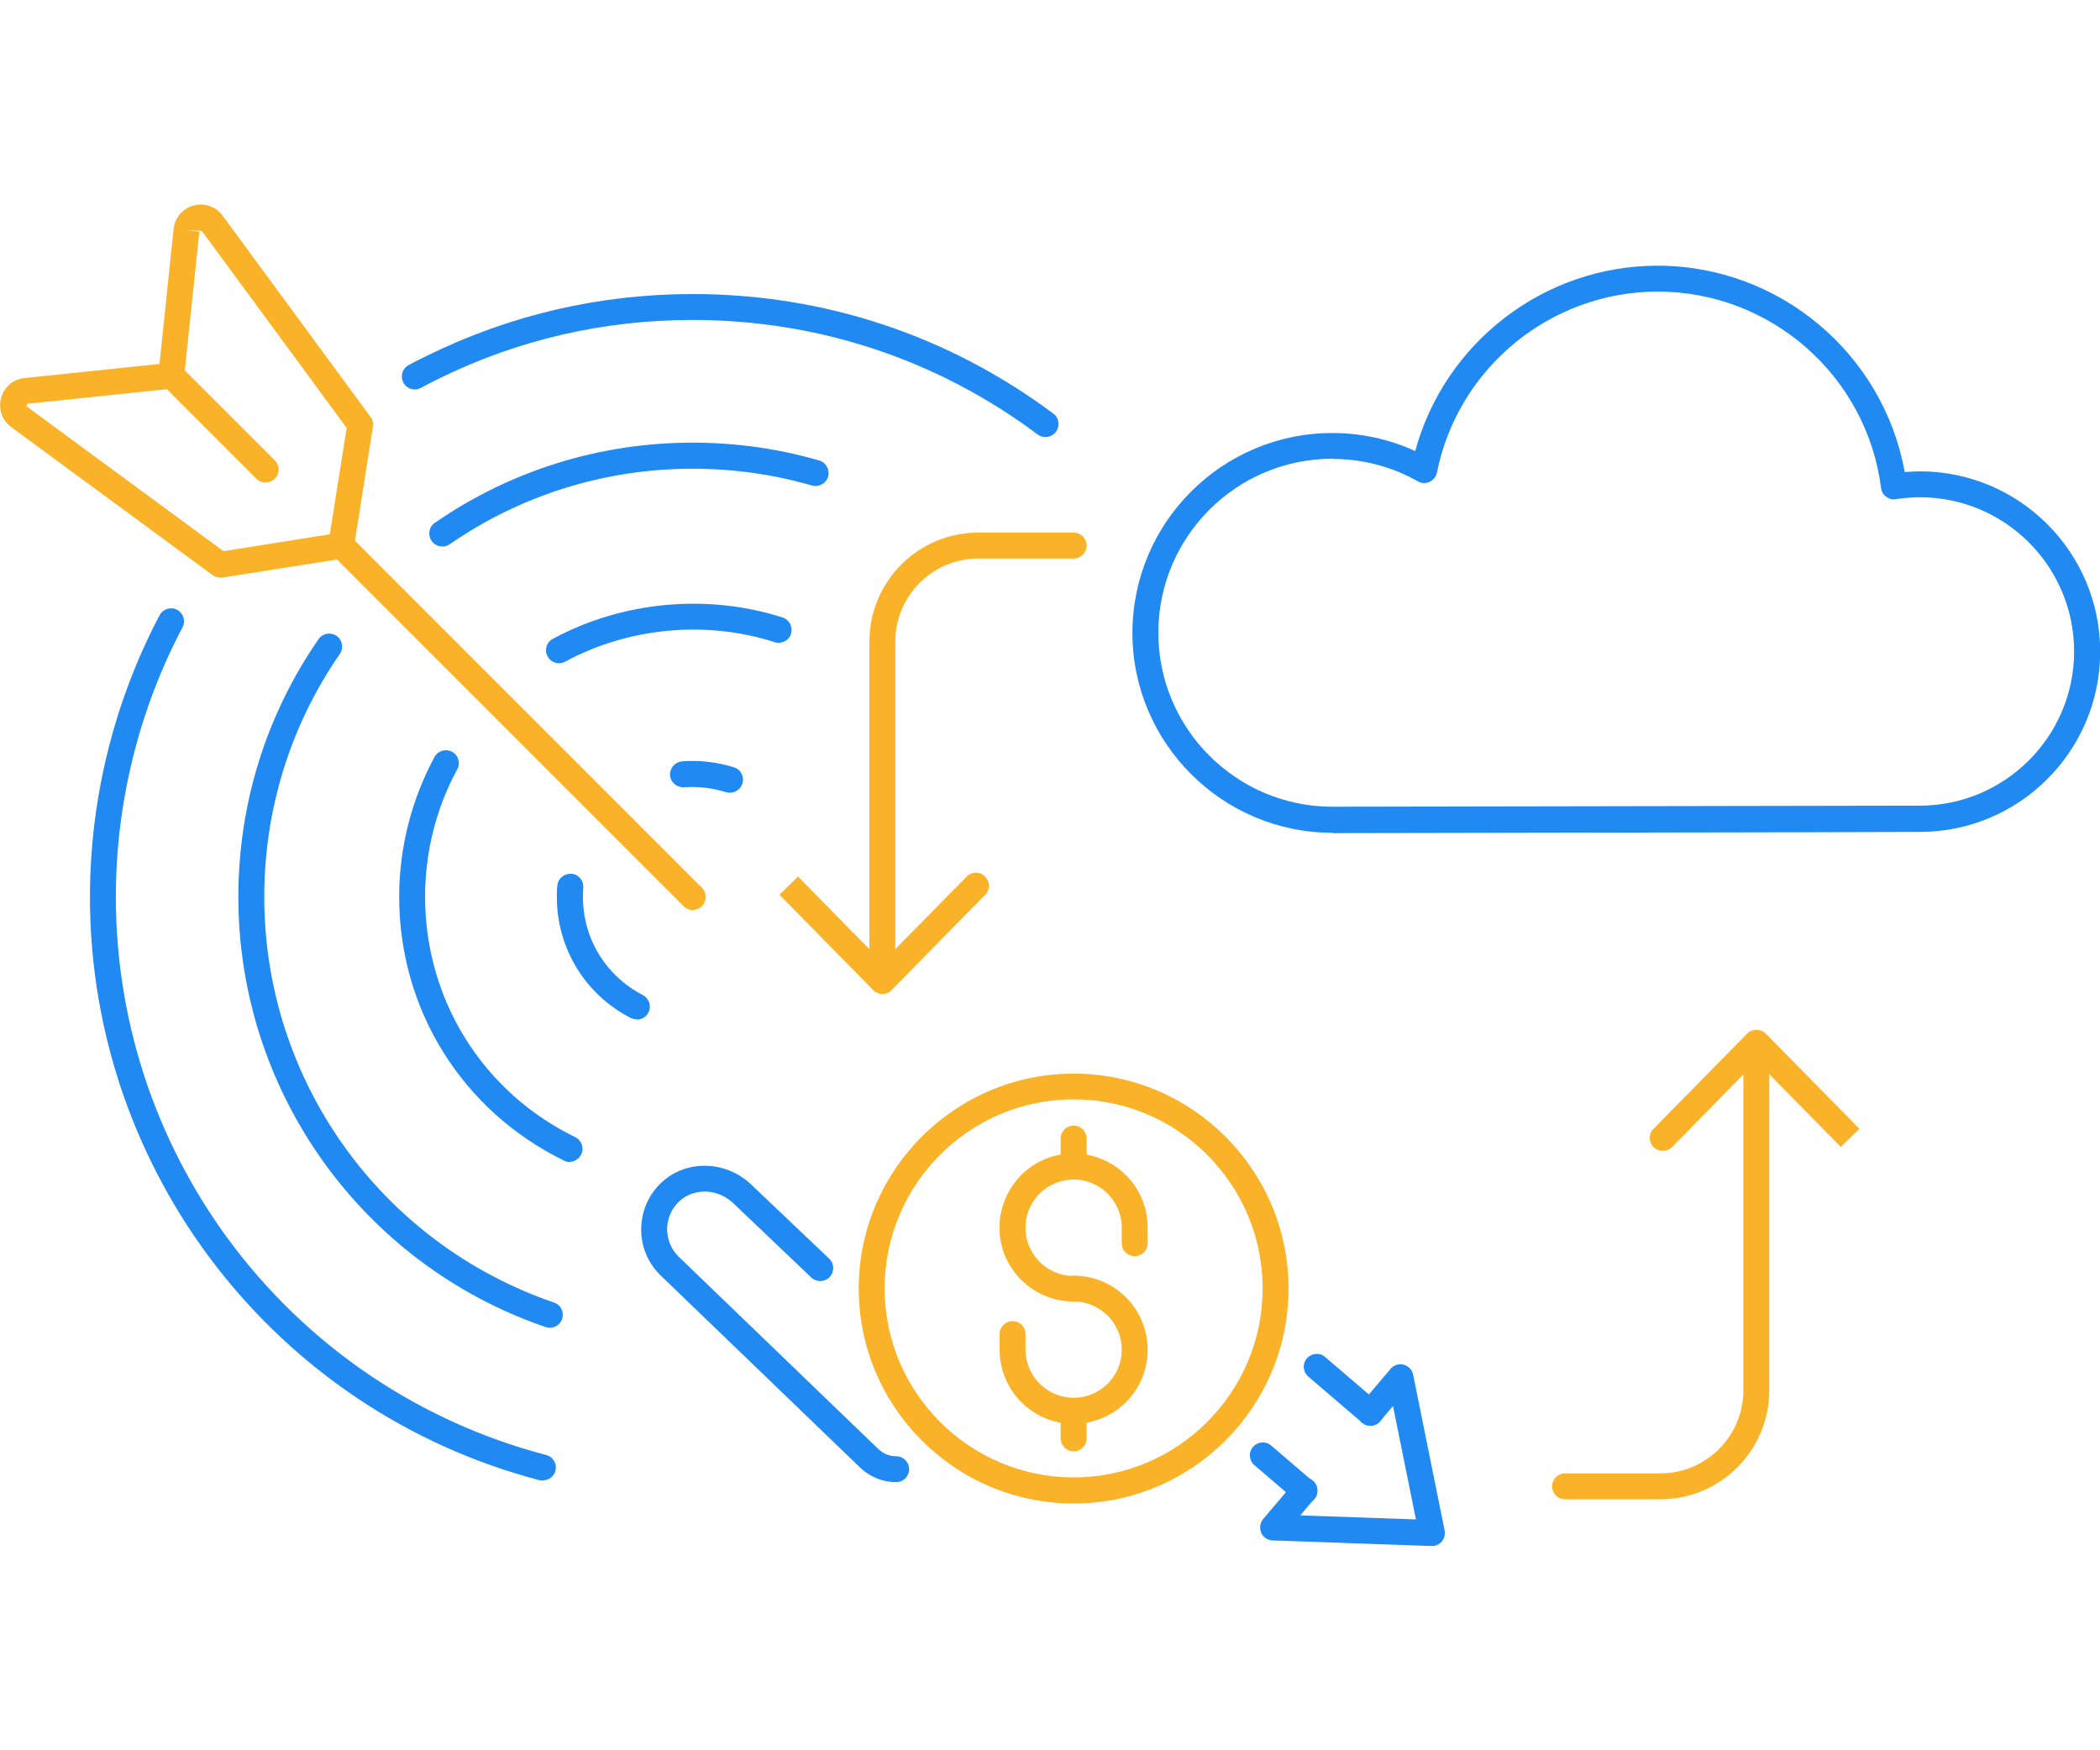<?xml version="1.0" encoding="UTF-8"?><svg id="Layer_2" xmlns="http://www.w3.org/2000/svg" viewBox="0 0 120 100"><defs><style>.cls-1{fill:none;}.cls-2{fill:#2089f2;}.cls-3{fill:#fab328;}</style></defs><g id="Layer_1-2"><rect class="cls-1" width="120" height="100"/><path class="cls-3" d="M15.17,27.57c-.19,0-.38-.07-.52-.22l-5.38-5.38c-.29-.29-.29-.76,0-1.05s.76-.29,1.05,0l5.38,5.38c.29.29.29.76,0,1.05-.14.14-.33.22-.52.22Z"/><path class="cls-3" d="M39.58,51.99c-.19,0-.38-.07-.52-.22l-20.08-20.08c-.29-.29-.29-.76,0-1.05s.76-.29,1.05,0l20.08,20.08c.29.29.29.76,0,1.05-.14.14-.33.22-.52.22Z"/><path class="cls-3" d="M19.5,31.91s-.08,0-.12,0c-.4-.06-.68-.44-.62-.85l1.05-6.61-8.28-11.26-.88-.04.74.08-.87,8.32c-.04.41-.41.71-.81.66-.41-.04-.7-.41-.66-.81l.87-8.32c.07-.65.52-1.17,1.14-1.34.63-.17,1.28.06,1.66.58l8.46,11.51c.12.16.17.36.13.55l-1.09,6.91c-.06.36-.37.62-.73.62Z"/><path class="cls-3" d="M12.59,33c-.16,0-.31-.05-.44-.14L.64,24.4c-.52-.38-.75-1.04-.58-1.66.17-.63.7-1.08,1.34-1.14l8.32-.87c.4-.04.77.25.81.66.04.41-.25.77-.66.81l-8.32.87-.04.14,11.26,8.28,6.61-1.05c.4-.06.78.21.85.62.06.4-.21.78-.62.85l-6.91,1.09s-.08,0-.12,0Z"/><path class="cls-2" d="M41.71,45.29c-.07,0-.15-.01-.22-.03-.77-.24-1.6-.34-2.4-.28-.41.02-.77-.27-.8-.68-.03-.41.27-.76.68-.8.99-.08,2.01.04,2.97.34.39.12.61.54.48.93-.1.32-.39.52-.71.52Z"/><path class="cls-2" d="M36.38,58.24c-.11,0-.23-.03-.34-.08-2.61-1.34-4.22-3.99-4.22-6.91,0-.22,0-.44.03-.65.03-.41.39-.7.8-.68.41.03.71.39.68.8-.01.17-.02.35-.02.53,0,2.37,1.31,4.51,3.42,5.6.36.19.51.63.32,1-.13.26-.39.4-.66.4Z"/><path class="cls-2" d="M31.94,37.89c-.26,0-.52-.14-.65-.39-.2-.36-.06-.81.3-1,3.97-2.15,8.84-2.6,13.13-1.22.39.13.6.54.48.93-.12.39-.54.6-.93.48-3.91-1.26-8.35-.85-11.97,1.11-.11.06-.23.09-.35.09Z"/><path class="cls-2" d="M32.55,66.39c-.11,0-.22-.02-.32-.08-5.81-2.84-9.42-8.61-9.42-15.07,0-2.79.7-5.55,2.02-7.99.19-.36.64-.49,1-.3.36.19.49.65.3,1-1.21,2.22-1.84,4.74-1.84,7.28,0,5.89,3.29,11.16,8.58,13.74.37.18.52.62.34.99-.13.26-.39.42-.67.42Z"/><path class="cls-2" d="M25.27,31.22c-.23,0-.47-.11-.61-.32-.23-.34-.15-.8.19-1.03,4.34-3,9.44-4.58,14.73-4.58,2.46,0,4.89.34,7.23,1.02.39.11.62.52.51.92-.11.39-.53.62-.92.51-2.2-.64-4.5-.96-6.82-.96-4.99,0-9.8,1.49-13.89,4.32-.13.09-.28.13-.42.13Z"/><path class="cls-2" d="M31.42,75.86c-.08,0-.16-.01-.24-.04-10.5-3.59-17.56-13.47-17.56-24.57,0-5.3,1.58-10.39,4.58-14.73.23-.34.69-.42,1.03-.19.34.23.42.69.19,1.03-2.83,4.09-4.32,8.9-4.32,13.89,0,10.47,6.65,19.78,16.56,23.17.39.13.59.55.46.94-.11.31-.39.5-.7.5Z"/><path class="cls-2" d="M59.73,24.97c-.15,0-.31-.05-.44-.15-5.73-4.28-12.54-6.54-19.71-6.54-5.1,0-9.99,1.13-14.52,3.36-.34.17-.68.34-1.01.52-.36.2-.81.06-1-.3-.19-.36-.06-.81.3-1,.35-.19.7-.37,1.06-.54,4.74-2.33,9.85-3.52,15.18-3.52,7.49,0,14.61,2.36,20.6,6.83.33.24.39.71.15,1.04-.15.19-.37.3-.59.3Z"/><path class="cls-2" d="M31.02,84.59c-.06,0-.13,0-.19-.02-15.13-3.96-25.69-17.67-25.69-33.32,0-5.61,1.38-11.17,3.98-16.1.19-.36.64-.5,1-.31.36.19.5.64.31,1-2.49,4.71-3.81,10.04-3.81,15.4,0,14.99,10.11,28.1,24.59,31.89.4.1.63.51.53.9-.09.33-.39.55-.72.55Z"/><path class="cls-2" d="M76.14,47.58c-6.3,0-11.43-5.13-11.43-11.42s5.12-11.42,11.42-11.42c1.64,0,3.26.35,4.74,1.03,1.68-6.19,7.35-10.59,13.85-10.59,6.95,0,12.9,5.02,14.12,11.79.29-.02.58-.04.87-.04,5.68,0,10.3,4.62,10.3,10.3s-4.62,10.3-10.3,10.3l-6.5.02h0l-27.07.05ZM103.2,46.79h0,0ZM76.13,26.21c-5.48,0-9.94,4.46-9.94,9.94s4.46,9.94,9.94,9.94l33.57-.06c4.86,0,8.82-3.95,8.82-8.81s-3.95-8.81-8.81-8.81c-.46,0-.92.04-1.37.11-.2.04-.4-.02-.56-.14-.16-.12-.27-.3-.29-.5-.82-6.4-6.3-11.22-12.76-11.22-6.12,0-11.42,4.35-12.62,10.34-.05.23-.2.43-.42.53-.22.1-.46.09-.67-.03-1.48-.84-3.17-1.28-4.88-1.28Z"/><path class="cls-3" d="M50.42,56.78c-.2,0-.39-.08-.53-.22l-5.35-5.44,1.06-1.04,4.82,4.9,4.82-4.9c.29-.29.76-.3,1.05,0,.29.29.3.76,0,1.05l-5.35,5.44c-.14.14-.33.22-.53.22Z"/><path class="cls-3" d="M50.42,56.78c-.41,0-.74-.33-.74-.74v-19.39c0-3.43,2.79-6.22,6.22-6.22h5.45c.41,0,.74.33.74.74s-.33.74-.74.74h-5.45c-2.61,0-4.74,2.13-4.74,4.74v19.39c0,.41-.33.74-.74.74Z"/><path class="cls-3" d="M95.01,65.75c-.19,0-.38-.07-.52-.21-.29-.29-.3-.76,0-1.05l5.35-5.44c.28-.28.78-.28,1.06,0l5.35,5.44-1.06,1.04-4.82-4.9-4.82,4.9c-.14.15-.34.22-.53.22Z"/><path class="cls-3" d="M94.88,85.66h-5.45c-.41,0-.74-.33-.74-.74s.33-.74.74-.74h5.45c2.61,0,4.74-2.13,4.74-4.74v-19.39c0-.41.33-.74.74-.74s.74.33.74.74v19.39c0,3.43-2.79,6.22-6.22,6.22Z"/><path class="cls-2" d="M74.55,85.9c-.14,0-.28-.04-.4-.12-.13-.08-.25-.17-.37-.27l-2.1-1.8c-.31-.27-.35-.73-.08-1.04s.73-.35,1.04-.08l2.11,1.81c.07.06.13.11.2.15.34.22.44.68.22,1.02-.14.22-.38.34-.62.34Z"/><path class="cls-2" d="M51.21,84.68c-.79,0-1.53-.31-2.09-.86l-11.4-10.98c-.72-.72-1.1-1.66-1.08-2.66.02-1,.43-1.93,1.15-2.61,1.43-1.35,3.75-1.27,5.19.16l4.4,4.18c.3.28.31.75.03,1.05-.28.3-.75.31-1.05.03l-4.41-4.2c-.89-.89-2.29-.95-3.14-.15-.43.41-.68.96-.69,1.56,0,.6.22,1.16.64,1.58l11.4,10.98c.29.29.65.44,1.05.44s.74.33.74.74-.33.74-.74.74Z"/><path class="cls-2" d="M78.31,81.46c-.19,0-.38-.07-.53-.22-.03-.03-.06-.06-.1-.09l-2.92-2.5c-.31-.27-.35-.73-.08-1.04s.73-.35,1.04-.08l2.92,2.5c.07.06.13.11.19.17.29.29.29.76,0,1.05-.14.14-.33.21-.52.21Z"/><path class="cls-2" d="M81.82,88.33h-.03l-9.07-.32c-.28-.01-.54-.18-.65-.44-.11-.26-.07-.56.11-.78l1.79-2.11c.26-.31.73-.35,1.04-.09.31.27.35.73.09,1.04l-.8.95,6.61.23-1.31-6.48-.73.86c-.26.31-.73.35-1.04.09-.31-.27-.35-.73-.09-1.04l1.72-2.03c.18-.22.48-.31.75-.24.27.07.49.29.54.57l1.8,8.9c.04.22-.01.45-.16.63-.14.17-.35.26-.56.26Z"/><path class="cls-3" d="M61.35,85.9c-6.77,0-12.28-5.51-12.28-12.28s5.51-12.28,12.28-12.28,12.28,5.51,12.28,12.28-5.51,12.28-12.28,12.28ZM61.35,62.81c-5.96,0-10.8,4.85-10.8,10.8s4.85,10.8,10.8,10.8,10.8-4.85,10.8-10.8-4.85-10.8-10.8-10.8Z"/><path class="cls-3" d="M61.35,74.36c-1.13,0-2.19-.44-3-1.24-.8-.8-1.24-1.86-1.24-2.99,0-.37.05-.74.15-1.09.19-.71.57-1.38,1.09-1.9.8-.8,1.87-1.24,3-1.24,1.89,0,3.57,1.27,4.08,3.1.1.38.15.76.15,1.14v.89c0,.41-.33.74-.74.74s-.74-.33-.74-.74v-.89c0-.25-.03-.5-.1-.74-.33-1.18-1.42-2.01-2.65-2.01-.73,0-1.43.29-1.95.81-.34.34-.59.77-.71,1.24-.06.23-.09.47-.09.71,0,.73.29,1.43.8,1.94s1.21.81,1.95.81c.41,0,.74.33.74.74s-.33.74-.74.74Z"/><path class="cls-3" d="M61.35,81.35c-2.34,0-4.23-1.9-4.23-4.24v-.89c0-.41.33-.74.74-.74s.74.33.74.74v.89c0,1.52,1.24,2.75,2.75,2.75.49,0,.96-.13,1.37-.37.21-.12.4-.27.58-.44.52-.52.8-1.2.8-1.94,0-.98-.53-1.89-1.38-2.38-.42-.25-.88-.37-1.37-.37-.41,0-.74-.33-.74-.74s.33-.74.74-.74c.75,0,1.48.2,2.12.57,1.3.75,2.11,2.15,2.11,3.66,0,1.14-.44,2.2-1.24,3-.27.27-.56.49-.88.67-.63.37-1.36.57-2.11.57Z"/><path class="cls-3" d="M61.35,82.92c-.41,0-.74-.33-.74-.74v-1.57c0-.41.33-.74.74-.74s.74.33.74.74v1.57c0,.41-.33.74-.74.74Z"/><path class="cls-3" d="M61.35,67.37c-.41,0-.74-.33-.74-.74v-1.58c0-.41.33-.74.74-.74s.74.33.74.74v1.58c0,.41-.33.74-.74.74Z"/></g></svg>